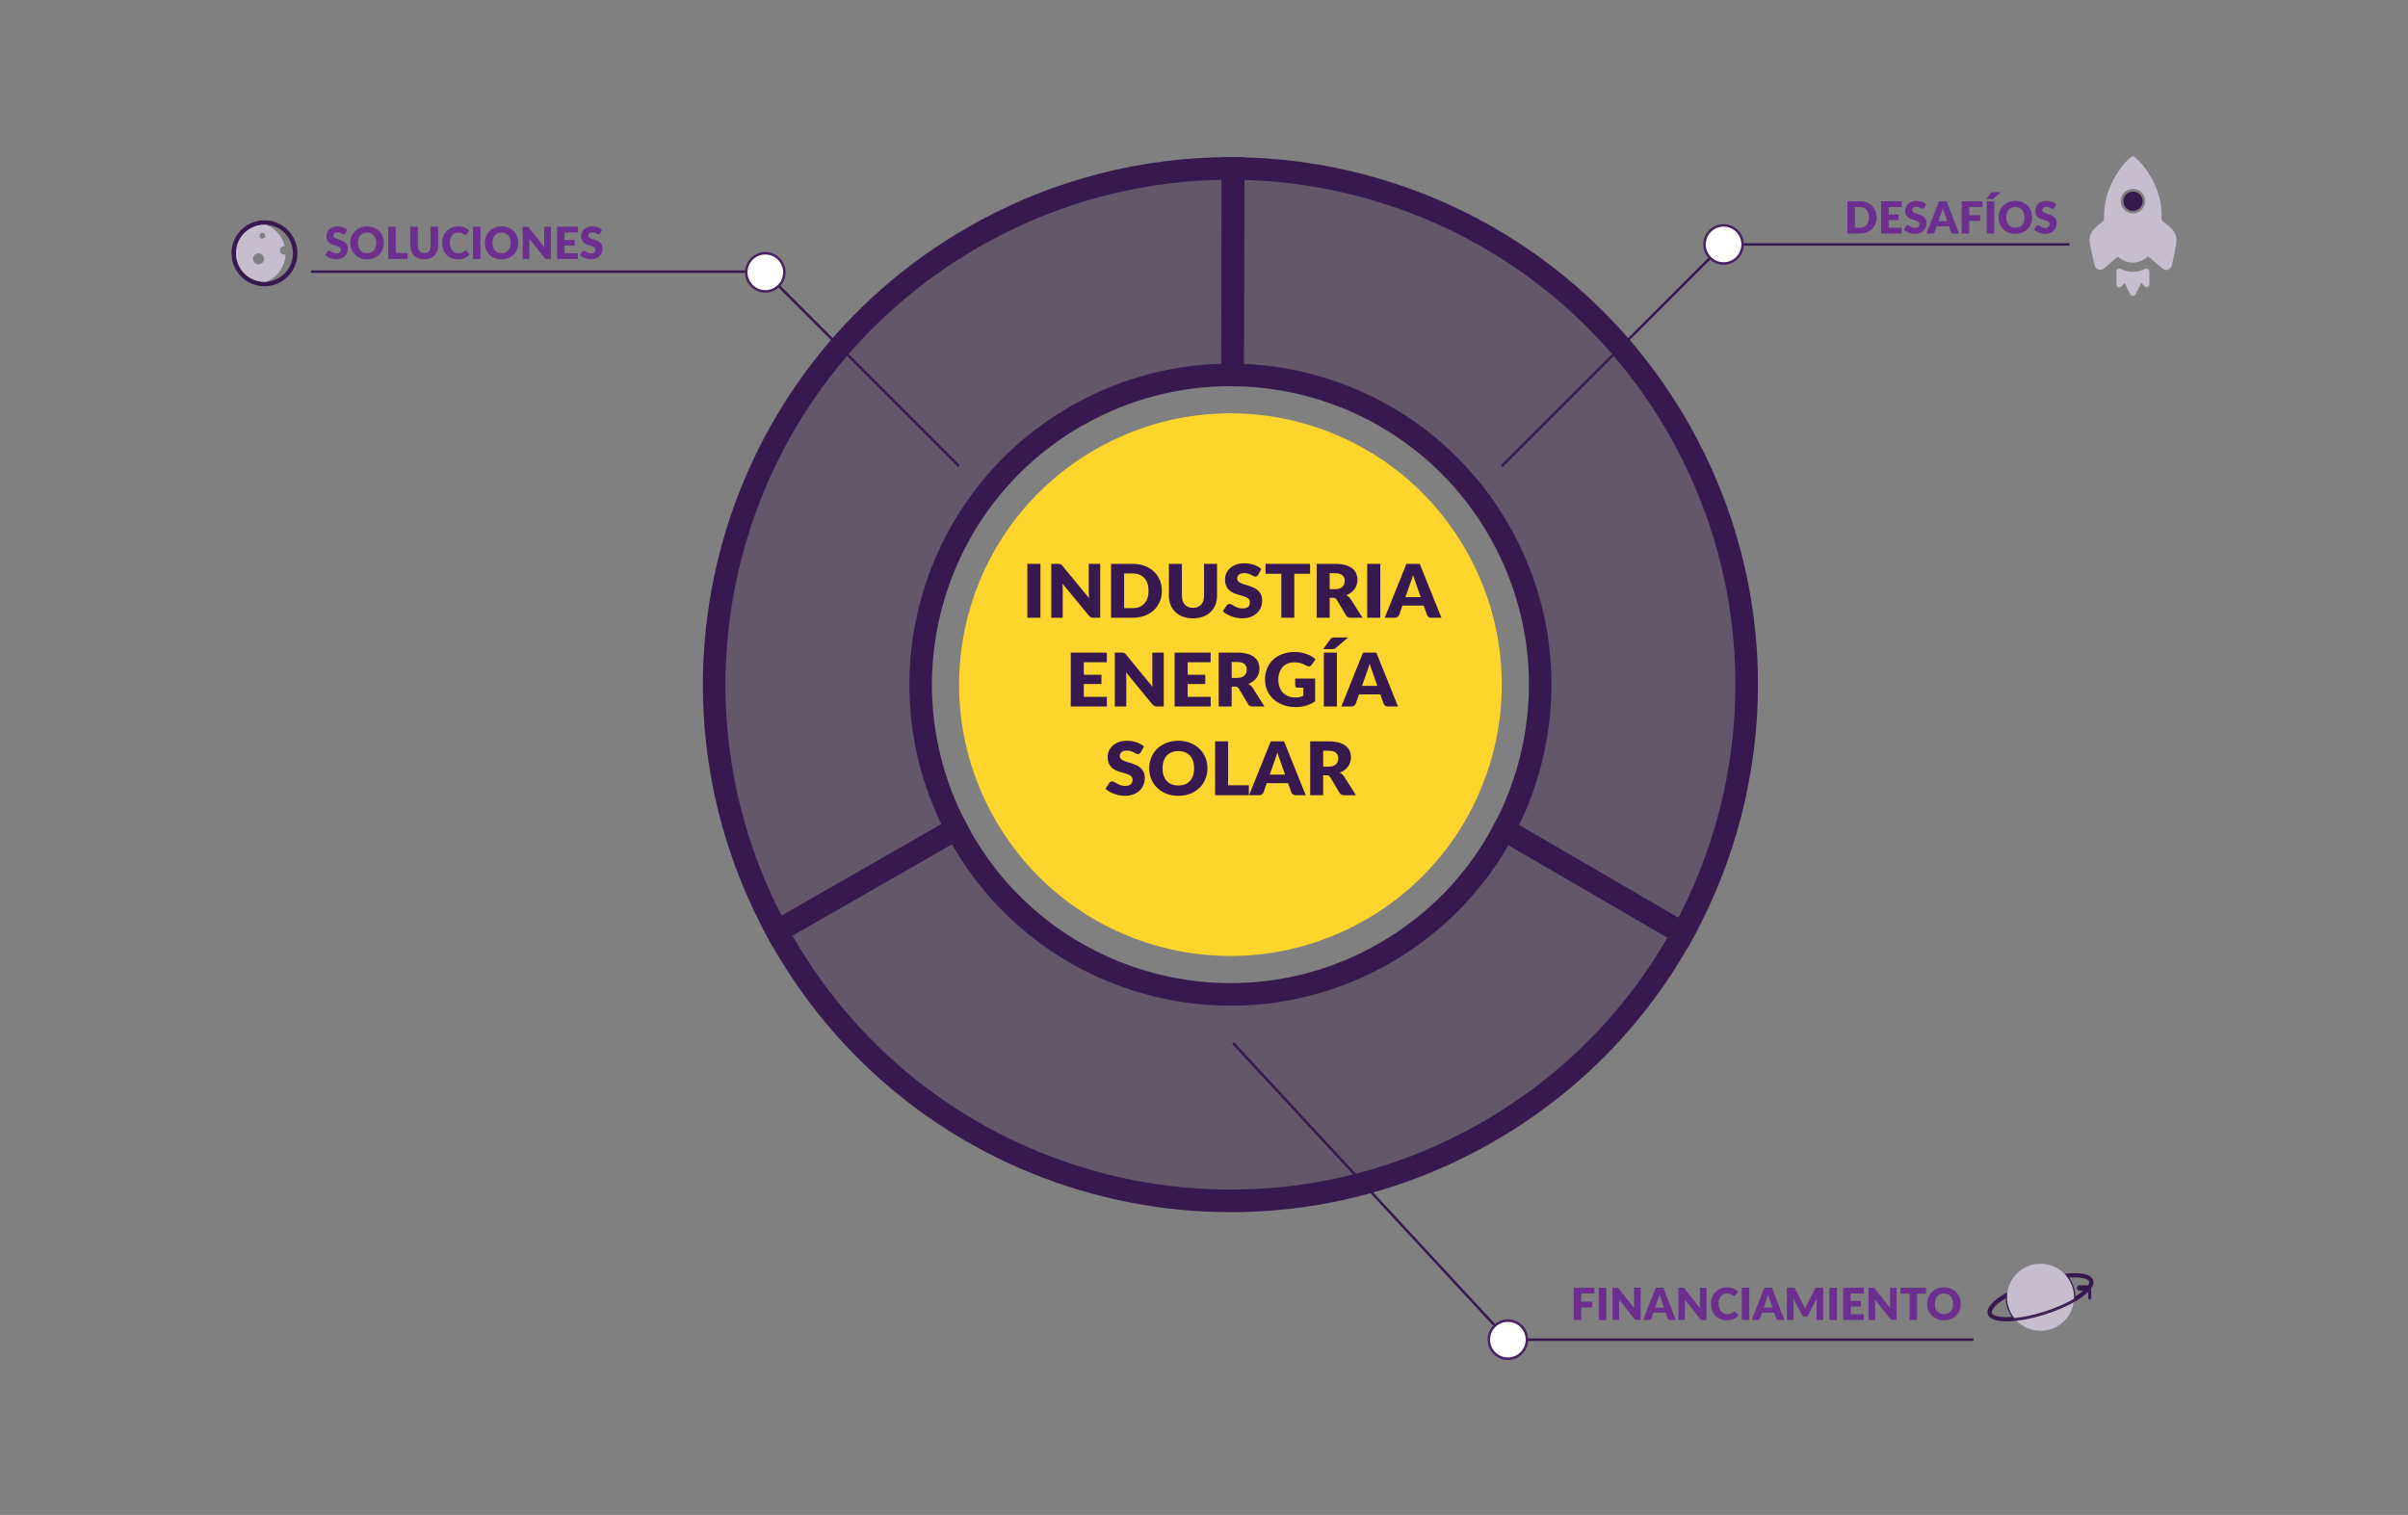 <?xml version="1.0" encoding="utf-8"?>
<!-- Generator: Adobe Illustrator 16.0.0, SVG Export Plug-In . SVG Version: 6.00 Build 0)  -->
<!DOCTYPE svg PUBLIC "-//W3C//DTD SVG 1.1//EN" "http://www.w3.org/Graphics/SVG/1.1/DTD/svg11.dtd">
<svg version="1.1" id="Layer_1" xmlns="http://www.w3.org/2000/svg" xmlns:xlink="http://www.w3.org/1999/xlink" x="0px" y="0px"
	 width="960px" height="604px" viewBox="0 0 960 604" enable-background="new 0 0 960 604" xml:space="preserve">
<rect x="0" y="0" width="960" height="604" fill="#808080" stroke="none"/>
<g>
	<polyline fill-rule="evenodd" clip-rule="evenodd" fill="none" stroke="#37194F" stroke-miterlimit="10" points="491.609,415.869 
		601.148,534.12 786.749,534.12 	"/>
	<g>
		<path fill="#C6BDCE" d="M803.456,526.031c2.451,2.79,6.035,4.56,10.041,4.56c6.955,0,12.667-5.31,13.31-12.097
			c-3.088,1.766-6.979,3.475-11.324,4.877C811.142,524.771,806.991,525.658,803.456,526.031z"/>
		<g>
			<path fill="none" stroke="#37194F" stroke-miterlimit="10" d="M800.152,516.653c-4.598,2.701-7.05,5.378-6.535,6.979
				c0.415,1.282,2.706,2.017,6.287,2.017c0.967,0,2.014-0.061,3.108-0.167c-1.797-2.276-2.888-5.137-2.888-8.264
				C800.125,517.027,800.144,516.843,800.152,516.653z"/>
			<path fill="none" stroke="#37194F" stroke-miterlimit="10" d="M828.503,513.53c0-0.325,0.262-0.588,0.588-0.588h3.691
				c0.556-0.819,0.782-1.554,0.592-2.138c-0.413-1.282-2.704-2.017-6.285-2.017c-0.964,0-2.011,0.061-3.108,0.167
				c1.798,2.275,2.891,5.136,2.891,8.263c0,0.193-0.021,0.383-0.03,0.573c0.771-0.45,1.509-0.907,2.177-1.368
				c1.146-0.791,2.079-1.569,2.798-2.305h-2.725C828.765,514.118,828.503,513.855,828.503,513.53z"/>
			<path fill="#37194F" d="M823.98,508.955c1.098-0.106,2.145-0.167,3.108-0.167c3.581,0,5.872,0.734,6.285,2.017
				c0.19,0.584-0.036,1.318-0.592,2.138h0.323c0.324,0,0.588,0.263,0.588,0.588v0.194c0.84-1.19,1.118-2.296,0.799-3.28
				c-0.597-1.853-3.156-2.832-7.403-2.832c-1.26,0-2.631,0.096-4.067,0.261c0.172,0.178,0.354,0.347,0.519,0.533
				C823.693,508.582,823.834,508.771,823.98,508.955z"/>
			<path fill="#37194F" d="M831.815,514.118c-0.719,0.735-1.652,1.514-2.798,2.305c-0.668,0.461-1.405,0.918-2.177,1.368
				c-0.011,0.235-0.014,0.472-0.034,0.703c-3.088,1.766-6.979,3.475-11.324,4.877c-4.341,1.4-8.491,2.287-12.026,2.66
				c-0.156-0.177-0.296-0.365-0.443-0.55c-1.095,0.106-2.142,0.167-3.108,0.167c-3.581,0-5.872-0.734-6.287-2.017
				c-0.515-1.601,1.938-4.277,6.535-6.979c0.012-0.237,0.014-0.478,0.037-0.712c0.022-0.251,0.068-0.497,0.105-0.743
				c-5.179,2.863-8.661,6.109-7.796,8.794c0.6,1.853,3.159,2.832,7.405,2.832c4.378,0,9.975-1.027,15.757-2.894
				c5.515-1.778,10.493-4.102,14.024-6.542c1.149-0.794,2.079-1.566,2.832-2.314v-0.956H831.815z"/>
			<path fill="#37194F" d="M803.013,525.481c0.147,0.185,0.287,0.373,0.443,0.55c3.535-0.373,7.686-1.26,12.026-2.66
				c4.346-1.402,8.236-3.111,11.324-4.877c0.021-0.231,0.023-0.468,0.034-0.703c-3.19,1.868-7.185,3.616-11.54,5.021
				C810.999,524.2,806.688,525.126,803.013,525.481z"/>
			<path fill="#C6BDCE" d="M823.98,508.955c-0.146-0.185-0.287-0.373-0.44-0.549c-0.165-0.187-0.347-0.355-0.519-0.533
				c-2.427-2.474-5.785-4.027-9.524-4.027c-6.696,0-12.227,4.927-13.202,11.353c-0.037,0.246-0.083,0.492-0.105,0.743
				c-0.023,0.234-0.025,0.475-0.037,0.712c-0.009,0.189-0.027,0.374-0.027,0.564c0,3.127,1.091,5.987,2.888,8.264
				c3.676-0.355,7.986-1.281,12.288-2.669c4.355-1.405,8.35-3.153,11.54-5.021c0.01-0.19,0.03-0.38,0.03-0.573
				C826.871,514.091,825.778,511.23,823.98,508.955z"/>
			<path fill="#37194F" d="M833.544,513.912c-0.012,0.013-0.021,0.028-0.032,0.039c-0.277,0.367-0.61,0.742-0.994,1.123v2.473
				c0,0.324,0.262,0.587,0.588,0.587c0.324,0,0.588-0.263,0.588-0.587v-3.822C833.649,513.786,833.59,513.851,833.544,513.912z"/>
			<path fill="#37194F" d="M833.105,514.118h-0.588v0.956c0.384-0.381,0.717-0.756,0.994-1.123
				C833.406,514.054,833.264,514.118,833.105,514.118z"/>
			<path fill="#37194F" d="M833.544,513.912c0.046-0.062,0.105-0.126,0.149-0.188v-0.194
				C833.693,513.679,833.634,513.81,833.544,513.912z"/>
			<path fill="#37194F" d="M832.782,512.942h-3.691c-0.326,0-0.588,0.263-0.588,0.588s0.262,0.588,0.588,0.588h2.725
				C832.213,513.709,832.527,513.319,832.782,512.942z"/>
			<path fill="#37194F" d="M833.105,512.942h-0.323c-0.255,0.377-0.569,0.767-0.967,1.176h0.702v-0.588
				C832.518,513.205,832.779,512.942,833.105,512.942z"/>
			<path fill="#37194F" d="M833.544,513.912c-0.012,0.013-0.022,0.026-0.032,0.039C833.523,513.94,833.532,513.925,833.544,513.912z
				"/>
			<path fill="#37194F" d="M833.105,512.942c-0.326,0-0.588,0.263-0.588,0.588v0.588h0.588c0.158,0,0.301-0.064,0.406-0.167
				c0.01-0.013,0.021-0.026,0.032-0.039c0.09-0.103,0.149-0.233,0.149-0.382C833.693,513.205,833.43,512.942,833.105,512.942z"/>
		</g>
	</g>
	<path fill="#FDD52C" d="M396.722,326.729c-29.733-51.89-11.835-117.837,40.055-147.571
		c51.889-29.735,117.835-11.836,147.573,40.054c29.731,51.889,11.834,117.837-40.056,147.571
		C492.406,396.516,426.457,378.617,396.722,326.729z"/>
	<path opacity="0.4" fill="#37194F" d="M599.68,330.738c-10.551,19.972-26.701,37.293-47.756,49.359
		c-59.185,33.916-134.601,13.446-168.517-45.739c-0.753-1.315-1.471-2.641-2.17-3.973l-71.419,40.926
		c0.718,1.322,1.447,2.643,2.199,3.955c56.544,98.675,182.144,132.766,280.815,76.221c34.073-19.526,60.44-47.287,78.039-79.328
		L599.68,330.738z"/>
	<g>
		<path opacity="0.4" fill="#37194F" d="M597.663,211.58c21.85,38.131,21.123,82.992,2.017,119.158l71.191,41.421
			c33.366-60.749,35.2-136.889-1.819-201.487C631.229,104.667,562.505,67.569,491.609,67.158l-0.258,82.32
			C533.836,149.792,575.008,172.045,597.663,211.58z"/>
		<path opacity="0.4" fill="#37194F" d="M429.146,165.842c19.65-11.262,41.089-16.52,62.205-16.363l0.258-82.32
			c-35.087-0.203-70.704,8.574-103.372,27.294c-97.36,55.791-131.837,178.811-78.419,276.859l71.419-40.926
			C350.429,271.84,371.275,199.003,429.146,165.842z"/>
	</g>
	<path fill="none" stroke="#37194F" stroke-width="9" stroke-miterlimit="10" d="M599.68,330.738
		c-10.551,19.972-26.701,37.293-47.756,49.359c-59.185,33.916-134.601,13.446-168.517-45.739c-0.753-1.315-1.471-2.641-2.17-3.973
		l-71.419,40.926c0.718,1.322,1.447,2.643,2.199,3.955c56.544,98.675,182.144,132.766,280.815,76.221
		c34.073-19.526,60.44-47.287,78.039-79.328L599.68,330.738z"/>
	<path fill="none" stroke="#37194F" stroke-width="9" stroke-miterlimit="10" d="M597.663,211.58
		c21.85,38.131,21.123,82.992,2.017,119.158l71.191,41.421c33.366-60.749,35.2-136.889-1.819-201.487
		C631.229,104.667,562.505,67.569,491.609,67.158l-0.258,82.32C533.836,149.792,575.008,172.045,597.663,211.58z"/>
	<path fill="none" stroke="#37194F" stroke-width="9" stroke-miterlimit="10" d="M429.146,165.842
		c19.65-11.262,41.089-16.52,62.205-16.363l0.258-82.32c-35.087-0.203-70.704,8.574-103.372,27.294
		c-97.36,55.791-131.837,178.811-78.419,276.859l71.419-40.926C350.429,271.84,371.275,199.003,429.146,165.842z"/>
	<g>
		<path fill="#37194F" d="M414.788,246.293h-5.214v-21.481h5.214V246.293z"/>
		<path fill="#37194F" d="M422.407,224.842c0.153,0.02,0.291,0.057,0.415,0.11c0.122,0.054,0.239,0.13,0.352,0.229
			c0.112,0.098,0.241,0.23,0.383,0.397l10.613,12.9c-0.042-0.412-0.074-0.812-0.095-1.201c-0.021-0.388-0.029-0.754-0.029-1.098
			v-11.368h4.57v21.481h-2.7c-0.399,0-0.734-0.062-1.005-0.185c-0.271-0.122-0.537-0.337-0.804-0.642l-10.534-12.797
			c0.029,0.374,0.055,0.739,0.075,1.099c0.021,0.359,0.032,0.695,0.032,1.01v11.515h-4.57v-21.481h2.729
			C422.064,224.812,422.253,224.822,422.407,224.842z"/>
		<path fill="#37194F" d="M463.211,235.545c0,1.553-0.28,2.985-0.836,4.298c-0.558,1.312-1.343,2.447-2.355,3.405
			c-1.012,0.959-2.23,1.706-3.656,2.241c-1.426,0.536-3.008,0.804-4.745,0.804h-8.68v-21.481h8.68c1.737,0,3.319,0.271,4.745,0.811
			c1.426,0.542,2.645,1.288,3.656,2.241c1.013,0.954,1.798,2.086,2.355,3.398C462.931,232.574,463.211,234.002,463.211,235.545z
			 M457.903,235.545c0-1.062-0.143-2.02-0.429-2.875c-0.285-0.855-0.698-1.58-1.233-2.175c-0.537-0.595-1.193-1.051-1.972-1.371
			c-0.775-0.319-1.66-0.479-2.651-0.479h-3.467v13.814h3.467c0.991,0,1.876-0.16,2.651-0.479c0.778-0.319,1.435-0.776,1.972-1.371
			c0.535-0.595,0.948-1.319,1.233-2.175C457.761,237.579,457.903,236.616,457.903,235.545z"/>
		<path fill="#37194F" d="M475.6,242.356c0.696,0,1.315-0.11,1.862-0.331c0.549-0.222,1.01-0.539,1.389-0.951
			c0.379-0.413,0.666-0.917,0.865-1.512c0.2-0.595,0.301-1.271,0.301-2.027v-12.724h5.182v12.724c0,1.317-0.223,2.526-0.666,3.627
			c-0.445,1.101-1.081,2.05-1.91,2.846c-0.828,0.796-1.834,1.415-3.021,1.857c-1.185,0.442-2.521,0.664-4.002,0.664
			c-1.492,0-2.832-0.222-4.017-0.664c-1.187-0.442-2.192-1.062-3.021-1.857c-0.828-0.796-1.462-1.745-1.9-2.846
			c-0.44-1.101-0.661-2.31-0.661-3.627v-12.724h5.184v12.709c0,0.757,0.099,1.433,0.298,2.027c0.2,0.595,0.489,1.101,0.868,1.519
			c0.376,0.418,0.84,0.737,1.387,0.959C474.282,242.246,474.904,242.356,475.6,242.356z"/>
		<path fill="#37194F" d="M501.591,229.176c-0.154,0.236-0.314,0.413-0.484,0.531c-0.168,0.117-0.386,0.177-0.652,0.177
			c-0.234,0-0.486-0.071-0.757-0.214c-0.271-0.143-0.579-0.302-0.921-0.479c-0.342-0.177-0.734-0.336-1.173-0.479
			c-0.441-0.142-0.941-0.213-1.504-0.213c-0.971,0-1.694,0.199-2.169,0.597c-0.476,0.398-0.712,0.937-0.712,1.615
			c0,0.432,0.143,0.79,0.429,1.075c0.285,0.285,0.661,0.531,1.128,0.737c0.463,0.207,0.996,0.396,1.593,0.567
			c0.6,0.172,1.21,0.364,1.834,0.575c0.622,0.212,1.233,0.46,1.832,0.745c0.597,0.285,1.13,0.648,1.593,1.091
			c0.467,0.442,0.843,0.98,1.128,1.614c0.286,0.634,0.429,1.398,0.429,2.293c0,0.992-0.179,1.921-0.535,2.786
			c-0.357,0.865-0.877,1.619-1.556,2.264c-0.682,0.644-1.52,1.149-2.517,1.519c-0.996,0.368-2.128,0.553-3.395,0.553
			c-0.696,0-1.405-0.069-2.126-0.207c-0.719-0.137-1.416-0.332-2.091-0.582c-0.676-0.251-1.309-0.548-1.903-0.893
			c-0.593-0.344-1.109-0.727-1.548-1.149l1.534-2.33c0.121-0.167,0.282-0.307,0.481-0.42c0.2-0.112,0.418-0.169,0.652-0.169
			c0.308,0,0.615,0.094,0.928,0.28c0.312,0.187,0.665,0.393,1.058,0.619c0.393,0.226,0.845,0.433,1.356,0.619
			c0.513,0.187,1.116,0.279,1.81,0.279c0.941,0,1.671-0.198,2.194-0.597c0.521-0.398,0.78-1.029,0.78-1.895
			c0-0.501-0.142-0.909-0.429-1.224c-0.285-0.314-0.661-0.575-1.127-0.781c-0.464-0.206-0.994-0.389-1.587-0.546
			c-0.592-0.157-1.2-0.331-1.825-0.523c-0.624-0.191-1.232-0.428-1.824-0.707c-0.593-0.28-1.123-0.648-1.587-1.106
			c-0.466-0.457-0.842-1.026-1.127-1.71c-0.287-0.683-0.429-1.526-0.429-2.528c0-0.806,0.167-1.592,0.505-2.359
			c0.337-0.767,0.833-1.449,1.487-2.049s1.458-1.079,2.408-1.438c0.95-0.359,2.038-0.538,3.267-0.538
			c0.684,0,1.352,0.051,1.999,0.154c0.65,0.104,1.266,0.256,1.849,0.458c0.583,0.201,1.127,0.441,1.634,0.722
			c0.505,0.28,0.957,0.598,1.357,0.951L501.591,229.176z"/>
		<path fill="#37194F" d="M522.29,224.812v3.951h-6.285v17.53h-5.184v-17.53h-6.288v-3.951H522.29z"/>
		<path fill="#37194F" d="M530.095,238.347v7.946h-5.184v-21.481h7.269c1.615,0,2.993,0.16,4.132,0.479
			c1.141,0.319,2.07,0.765,2.791,1.334c0.721,0.57,1.244,1.244,1.572,2.021c0.326,0.776,0.491,1.621,0.491,2.536
			c0,0.697-0.099,1.355-0.291,1.975c-0.195,0.619-0.484,1.192-0.868,1.718c-0.383,0.526-0.854,0.995-1.409,1.408
			c-0.558,0.413-1.198,0.752-1.926,1.018c0.349,0.167,0.67,0.376,0.966,0.626c0.297,0.251,0.562,0.549,0.799,0.893l4.752,7.475
			h-4.691c-0.868,0-1.492-0.314-1.871-0.943l-3.71-6.236c-0.175-0.266-0.367-0.46-0.583-0.583c-0.214-0.123-0.521-0.184-0.921-0.184
			H530.095z M530.095,234.911h2.085c0.707,0,1.306-0.086,1.802-0.258s0.902-0.41,1.219-0.715s0.546-0.661,0.691-1.069
			c0.142-0.407,0.213-0.848,0.213-1.319c0-0.943-0.319-1.681-0.957-2.212c-0.641-0.531-1.628-0.796-2.968-0.796h-2.085V234.911z"/>
		<path fill="#37194F" d="M550.289,246.293h-5.213v-21.481h5.213V246.293z"/>
		<path fill="#37194F" d="M574.654,246.293h-4.018c-0.449,0-0.812-0.101-1.088-0.303c-0.277-0.2-0.486-0.459-0.629-0.773
			l-1.32-3.745h-8.493l-1.32,3.745c-0.112,0.275-0.314,0.523-0.605,0.744c-0.289,0.222-0.649,0.332-1.079,0.332h-4.05l8.647-21.481
			h5.308L574.654,246.293z M560.303,238.081h6.102l-2.055-5.883c-0.154-0.373-0.316-0.813-0.491-1.319
			c-0.173-0.506-0.347-1.055-0.521-1.645c-0.163,0.6-0.328,1.155-0.498,1.666c-0.167,0.512-0.328,0.954-0.481,1.327L560.303,238.081
			z"/>
		<path fill="#37194F" d="M441.261,260.195v3.834h-9.171v5.013h7.021v3.686h-7.021v5.116h9.171v3.833h-14.385v-21.481H441.261z"/>
		<path fill="#37194F" d="M447.745,260.226c0.154,0.02,0.292,0.057,0.416,0.11c0.121,0.055,0.238,0.131,0.351,0.229
			c0.113,0.099,0.241,0.23,0.384,0.397l10.612,12.901c-0.041-0.413-0.073-0.813-0.094-1.202c-0.021-0.388-0.03-0.754-0.03-1.098
			v-11.368h4.571v21.481h-2.7c-0.399,0-0.734-0.061-1.005-0.185c-0.271-0.123-0.538-0.336-0.804-0.641l-10.534-12.798
			c0.029,0.374,0.055,0.74,0.075,1.099c0.021,0.359,0.032,0.695,0.032,1.01v11.515h-4.57v-21.481h2.729
			C447.403,260.195,447.592,260.206,447.745,260.226z"/>
		<path fill="#37194F" d="M482.661,260.195v3.834h-9.171v5.013h7.022v3.686h-7.022v5.116h9.171v3.833h-14.384v-21.481H482.661z"/>
		<path fill="#37194F" d="M491.033,273.73v7.946h-5.184v-21.481h7.268c1.616,0,2.994,0.16,4.133,0.479
			c1.141,0.319,2.07,0.765,2.791,1.334c0.721,0.571,1.244,1.244,1.572,2.021c0.326,0.776,0.491,1.622,0.491,2.536
			c0,0.697-0.099,1.356-0.291,1.976c-0.195,0.619-0.484,1.191-0.868,1.718c-0.383,0.525-0.854,0.995-1.409,1.407
			c-0.558,0.413-1.198,0.752-1.926,1.018c0.349,0.167,0.67,0.376,0.966,0.627c0.297,0.251,0.562,0.548,0.799,0.893l4.752,7.474
			h-4.691c-0.868,0-1.492-0.314-1.871-0.943l-3.71-6.237c-0.175-0.265-0.367-0.459-0.583-0.581
			c-0.214-0.123-0.521-0.185-0.921-0.185H491.033z M491.033,270.295h2.084c0.707,0,1.307-0.086,1.803-0.258s0.902-0.41,1.219-0.715
			s0.546-0.661,0.691-1.069c0.142-0.407,0.213-0.848,0.213-1.319c0-0.943-0.319-1.681-0.957-2.212
			c-0.641-0.53-1.628-0.796-2.969-0.796h-2.084V270.295z"/>
		<path fill="#37194F" d="M520.635,281.367c-1.295,0.364-2.645,0.546-4.057,0.546c-1.841,0-3.515-0.277-5.022-0.833
			c-1.506-0.556-2.798-1.322-3.87-2.3c-1.074-0.979-1.9-2.139-2.484-3.479c-0.583-1.342-0.874-2.799-0.874-4.372
			c0-1.602,0.275-3.074,0.828-4.415c0.552-1.342,1.341-2.499,2.369-3.472c1.026-0.974,2.269-1.73,3.726-2.271
			c1.456-0.54,3.086-0.811,4.883-0.811c0.93,0,1.805,0.074,2.624,0.222c0.817,0.147,1.57,0.349,2.262,0.604
			c0.688,0.257,1.319,0.561,1.894,0.915c0.571,0.354,1.083,0.736,1.533,1.149l-1.504,2.197c-0.233,0.344-0.539,0.555-0.911,0.634
			c-0.374,0.078-0.775-0.01-1.205-0.266c-0.408-0.235-0.794-0.44-1.157-0.611c-0.362-0.173-0.734-0.312-1.11-0.421
			c-0.379-0.108-0.778-0.187-1.196-0.236c-0.42-0.049-0.891-0.073-1.412-0.073c-0.971,0-1.846,0.165-2.621,0.494
			c-0.778,0.33-1.439,0.794-1.986,1.393c-0.546,0.601-0.969,1.32-1.265,2.16c-0.296,0.841-0.445,1.777-0.445,2.809
			c0,1.141,0.163,2.153,0.491,3.037c0.326,0.886,0.79,1.633,1.387,2.241c0.6,0.61,1.315,1.074,2.148,1.394
			c0.831,0.319,1.754,0.479,2.767,0.479c0.624,0,1.188-0.06,1.694-0.177c0.507-0.118,1.001-0.275,1.48-0.472v-3.259h-2.209
			c-0.328,0-0.583-0.084-0.767-0.251s-0.275-0.378-0.275-0.634v-2.742h7.943v9.067C523.146,280.419,521.927,281.005,520.635,281.367
			z"/>
		<path fill="#37194F" d="M537.478,254.15l-4.952,4.202c-0.123,0.108-0.24,0.192-0.354,0.251c-0.112,0.06-0.229,0.104-0.351,0.133
			c-0.124,0.029-0.255,0.049-0.393,0.059s-0.294,0.016-0.469,0.016h-3.464l2.897-3.981c0.124-0.157,0.243-0.282,0.36-0.376
			c0.117-0.093,0.245-0.162,0.383-0.206c0.138-0.045,0.297-0.071,0.476-0.081s0.386-0.016,0.622-0.016H537.478z M532.985,281.677
			h-5.214v-21.481h5.214V281.677z"/>
		<path fill="#37194F" d="M557.351,281.677h-4.018c-0.45,0-0.812-0.101-1.088-0.302c-0.278-0.202-0.487-0.46-0.629-0.774
			l-1.32-3.744h-8.493l-1.32,3.744c-0.112,0.275-0.314,0.523-0.606,0.745c-0.289,0.222-0.649,0.331-1.079,0.331h-4.049l8.647-21.481
			h5.308L557.351,281.677z M542.998,273.465h6.102l-2.055-5.883c-0.153-0.373-0.316-0.813-0.491-1.319
			c-0.172-0.506-0.347-1.054-0.521-1.645c-0.163,0.601-0.328,1.155-0.498,1.666c-0.168,0.512-0.328,0.954-0.482,1.328
			L542.998,273.465z"/>
		<path fill="#37194F" d="M454.8,299.944c-0.153,0.235-0.314,0.413-0.484,0.53c-0.168,0.118-0.386,0.177-0.652,0.177
			c-0.233,0-0.486-0.071-0.757-0.214c-0.271-0.143-0.579-0.302-0.921-0.479s-0.734-0.337-1.173-0.479
			c-0.44-0.143-0.941-0.214-1.504-0.214c-0.971,0-1.694,0.199-2.169,0.597c-0.476,0.398-0.712,0.937-0.712,1.615
			c0,0.433,0.143,0.791,0.43,1.075c0.284,0.286,0.661,0.532,1.127,0.738c0.464,0.207,0.996,0.396,1.593,0.567
			c0.6,0.172,1.21,0.363,1.834,0.575c0.622,0.211,1.233,0.46,1.832,0.744c0.597,0.285,1.13,0.648,1.594,1.091
			c0.466,0.443,0.842,0.981,1.127,1.615c0.287,0.633,0.429,1.397,0.429,2.292c0,0.992-0.179,1.922-0.534,2.787
			c-0.358,0.865-0.877,1.619-1.557,2.264c-0.682,0.644-1.52,1.149-2.516,1.518c-0.997,0.369-2.128,0.554-3.396,0.554
			c-0.695,0-1.405-0.069-2.126-0.206c-0.719-0.139-1.416-0.332-2.091-0.584c-0.675-0.25-1.309-0.547-1.903-0.892
			c-0.592-0.343-1.108-0.727-1.547-1.149l1.533-2.33c0.122-0.167,0.282-0.307,0.482-0.42c0.199-0.113,0.417-0.17,0.651-0.17
			c0.308,0,0.615,0.094,0.928,0.281c0.312,0.187,0.666,0.393,1.059,0.618c0.392,0.228,0.845,0.433,1.356,0.62
			c0.512,0.187,1.115,0.279,1.809,0.279c0.941,0,1.671-0.198,2.194-0.597c0.521-0.397,0.781-1.029,0.781-1.896
			c0-0.501-0.143-0.908-0.43-1.223c-0.285-0.315-0.661-0.575-1.127-0.782c-0.464-0.206-0.994-0.388-1.587-0.545
			c-0.592-0.157-1.2-0.332-1.824-0.523c-0.625-0.191-1.233-0.427-1.825-0.708c-0.593-0.28-1.123-0.648-1.586-1.105
			c-0.467-0.457-0.843-1.027-1.128-1.71c-0.286-0.684-0.429-1.525-0.429-2.529c0-0.806,0.167-1.592,0.505-2.358
			c0.337-0.767,0.833-1.449,1.487-2.05c0.654-0.6,1.458-1.078,2.408-1.438c0.95-0.357,2.038-0.538,3.267-0.538
			c0.685,0,1.353,0.052,1.999,0.155c0.65,0.104,1.266,0.256,1.849,0.457s1.127,0.442,1.634,0.723c0.506,0.28,0.958,0.597,1.357,0.95
			L454.8,299.944z"/>
		<path fill="#37194F" d="M481.373,306.313c0,1.553-0.279,2.998-0.838,4.334c-0.555,1.337-1.34,2.5-2.353,3.487
			c-1.013,0.988-2.231,1.762-3.657,2.322c-1.425,0.56-3.007,0.841-4.744,0.841c-1.738,0-3.324-0.281-4.755-0.841
			c-1.433-0.561-2.655-1.334-3.673-2.322c-1.017-0.987-1.804-2.15-2.359-3.487c-0.559-1.336-0.838-2.781-0.838-4.334
			s0.279-2.998,0.838-4.335c0.556-1.337,1.343-2.497,2.359-3.479c1.018-0.982,2.24-1.755,3.673-2.315
			c1.431-0.56,3.017-0.84,4.755-0.84c1.737,0,3.319,0.282,4.744,0.849c1.426,0.564,2.645,1.339,3.657,2.321s1.798,2.144,2.353,3.479
			C481.094,303.33,481.373,304.771,481.373,306.313z M476.066,306.313c0-1.062-0.143-2.018-0.43-2.867
			c-0.284-0.851-0.698-1.57-1.232-2.16c-0.537-0.59-1.194-1.042-1.972-1.356c-0.776-0.314-1.66-0.473-2.651-0.473
			c-1.004,0-1.895,0.158-2.677,0.473c-0.783,0.314-1.442,0.767-1.979,1.356c-0.534,0.59-0.947,1.31-1.232,2.16
			c-0.287,0.85-0.43,1.806-0.43,2.867c0,1.07,0.143,2.032,0.43,2.882c0.285,0.851,0.698,1.57,1.232,2.16
			c0.537,0.59,1.196,1.04,1.979,1.35c0.782,0.309,1.673,0.465,2.677,0.465c0.991,0,1.875-0.156,2.651-0.465
			c0.777-0.31,1.435-0.76,1.972-1.35c0.534-0.59,0.948-1.31,1.232-2.16C475.924,308.346,476.066,307.384,476.066,306.313z"/>
		<path fill="#37194F" d="M489.605,313.081h8.28v3.98h-13.462V295.58h5.182V313.081z"/>
		<path fill="#37194F" d="M520.563,317.062h-4.018c-0.449,0-0.812-0.101-1.088-0.302c-0.275-0.202-0.484-0.461-0.629-0.775
			l-1.317-3.744h-8.496l-1.317,3.744c-0.112,0.275-0.314,0.523-0.606,0.745c-0.291,0.222-0.651,0.332-1.081,0.332h-4.047
			l8.647-21.481h5.305L520.563,317.062z M506.212,308.849h6.104l-2.055-5.882c-0.153-0.373-0.316-0.813-0.491-1.32
			c-0.174-0.505-0.349-1.054-0.521-1.644c-0.163,0.6-0.331,1.155-0.498,1.666c-0.17,0.511-0.331,0.953-0.484,1.327L506.212,308.849z
			"/>
		<path fill="#37194F" d="M527.51,309.115v7.946h-5.181V295.58h7.268c1.614,0,2.991,0.16,4.132,0.479
			c1.139,0.32,2.071,0.765,2.792,1.335c0.721,0.569,1.244,1.243,1.569,2.02c0.329,0.776,0.492,1.621,0.492,2.536
			c0,0.698-0.097,1.356-0.292,1.976c-0.195,0.62-0.482,1.191-0.865,1.717c-0.384,0.527-0.854,0.996-1.412,1.408
			c-0.558,0.413-1.198,0.752-1.924,1.019c0.347,0.166,0.668,0.375,0.967,0.625c0.296,0.252,0.562,0.549,0.797,0.894l4.754,7.475
			h-4.692c-0.87,0-1.492-0.314-1.871-0.943l-3.712-6.237c-0.172-0.266-0.367-0.459-0.581-0.582c-0.215-0.123-0.522-0.184-0.92-0.184
			H527.51z M527.51,305.68h2.087c0.705,0,1.307-0.086,1.802-0.258c0.496-0.173,0.902-0.411,1.219-0.716
			c0.317-0.305,0.547-0.661,0.689-1.068c0.145-0.408,0.216-0.849,0.216-1.32c0-0.943-0.319-1.68-0.96-2.211
			c-0.638-0.53-1.628-0.796-2.966-0.796h-2.087V305.68z"/>
	</g>
	<circle fill="#FFFFFF" stroke="#472363" stroke-miterlimit="10" cx="601.149" cy="534.12" r="7.598"/>
	<g>
		<g>
			<path fill="#6C2E8F" d="M748.173,86.668c0,0.929-0.16,1.785-0.48,2.57s-0.771,1.464-1.354,2.037s-1.283,1.021-2.104,1.341
				s-1.73,0.48-2.73,0.48h-4.99v-12.85h4.99c1,0,1.91,0.162,2.73,0.485s1.521,0.771,2.104,1.341s1.033,1.248,1.354,2.032
				C748.013,84.891,748.173,85.745,748.173,86.668z M745.122,86.668c0-0.636-0.082-1.209-0.248-1.72
				c-0.164-0.512-0.4-0.945-0.709-1.301c-0.309-0.356-0.688-0.629-1.133-0.82c-0.447-0.191-0.957-0.287-1.527-0.287h-1.992v8.264
				h1.992c0.57,0,1.08-0.096,1.527-0.287c0.445-0.19,0.824-0.464,1.133-0.819c0.309-0.356,0.545-0.79,0.709-1.301
				C745.04,87.885,745.122,87.309,745.122,86.668z"/>
			<path fill="#6C2E8F" d="M758.208,80.247v2.293h-5.273v2.999h4.039v2.204h-4.039v3.061h5.273v2.293h-8.271v-12.85H758.208z"/>
			<path fill="#6C2E8F" d="M767.142,82.857c-0.088,0.142-0.18,0.247-0.277,0.318c-0.098,0.07-0.223,0.105-0.375,0.105
				c-0.135,0-0.281-0.043-0.436-0.128c-0.156-0.085-0.334-0.181-0.529-0.287c-0.197-0.105-0.422-0.201-0.676-0.286
				c-0.252-0.085-0.541-0.128-0.863-0.128c-0.559,0-0.975,0.119-1.248,0.357s-0.41,0.56-0.41,0.966c0,0.259,0.082,0.473,0.246,0.644
				s0.381,0.317,0.648,0.44c0.268,0.124,0.574,0.237,0.918,0.34s0.695,0.218,1.053,0.344c0.359,0.127,0.711,0.275,1.055,0.445
				c0.344,0.171,0.648,0.389,0.916,0.652c0.268,0.265,0.484,0.587,0.648,0.966c0.166,0.38,0.248,0.837,0.248,1.372
				c0,0.594-0.104,1.149-0.309,1.666c-0.207,0.518-0.504,0.969-0.896,1.354c-0.391,0.386-0.873,0.688-1.445,0.909
				c-0.574,0.22-1.225,0.33-1.953,0.33c-0.4,0-0.807-0.041-1.223-0.123c-0.414-0.082-0.814-0.198-1.203-0.349
				c-0.389-0.149-0.752-0.327-1.094-0.533c-0.34-0.206-0.637-0.436-0.891-0.688l0.883-1.393c0.07-0.101,0.162-0.184,0.277-0.252
				c0.115-0.067,0.24-0.102,0.375-0.102c0.176,0,0.354,0.057,0.533,0.168s0.383,0.235,0.609,0.37
				c0.225,0.136,0.486,0.259,0.779,0.371c0.295,0.111,0.641,0.167,1.041,0.167c0.541,0,0.961-0.119,1.262-0.357
				c0.299-0.237,0.449-0.615,0.449-1.133c0-0.3-0.082-0.544-0.248-0.732c-0.164-0.188-0.379-0.344-0.646-0.467
				c-0.268-0.124-0.572-0.232-0.914-0.326c-0.34-0.095-0.689-0.198-1.049-0.313c-0.359-0.114-0.709-0.256-1.049-0.423
				c-0.342-0.168-0.646-0.389-0.914-0.662s-0.482-0.614-0.648-1.022c-0.164-0.409-0.246-0.913-0.246-1.513
				c0-0.481,0.098-0.952,0.291-1.411c0.193-0.458,0.479-0.867,0.855-1.226s0.838-0.646,1.385-0.859
				c0.547-0.215,1.172-0.322,1.879-0.322c0.393,0,0.777,0.031,1.15,0.093s0.727,0.152,1.062,0.273
				c0.336,0.12,0.648,0.265,0.939,0.432c0.291,0.168,0.551,0.357,0.779,0.569L767.142,82.857z"/>
			<path fill="#6C2E8F" d="M781.048,93.097h-2.311c-0.258,0-0.467-0.061-0.625-0.181c-0.16-0.121-0.279-0.275-0.361-0.463
				l-0.76-2.24h-4.885l-0.758,2.24c-0.066,0.164-0.182,0.312-0.35,0.445c-0.168,0.132-0.375,0.198-0.621,0.198h-2.328l4.973-12.85
				h3.053L781.048,93.097z M772.794,88.185h3.51l-1.182-3.519c-0.088-0.224-0.182-0.486-0.281-0.79
				c-0.102-0.303-0.201-0.63-0.301-0.982c-0.094,0.358-0.189,0.69-0.287,0.996c-0.096,0.306-0.189,0.57-0.277,0.794L772.794,88.185z
				"/>
			<path fill="#6C2E8F" d="M790.335,80.247v2.293h-5.273v3.255h4.393v2.302h-4.393v5h-2.998v-12.85H790.335z"/>
			<path fill="#6C2E8F" d="M797.638,76.632l-2.85,2.514c-0.07,0.064-0.139,0.114-0.203,0.149s-0.131,0.062-0.203,0.079
				c-0.07,0.019-0.145,0.03-0.225,0.036c-0.078,0.006-0.168,0.009-0.268,0.009h-1.994l1.666-2.382
				c0.072-0.094,0.141-0.169,0.209-0.225c0.066-0.056,0.141-0.097,0.219-0.123c0.08-0.026,0.172-0.043,0.273-0.049
				c0.104-0.006,0.223-0.009,0.357-0.009H797.638z M795.054,93.097h-3v-12.85h3V93.097z"/>
			<path fill="#6C2E8F" d="M810.151,86.668c0,0.929-0.16,1.793-0.48,2.593c-0.322,0.799-0.773,1.494-1.355,2.085
				s-1.281,1.054-2.102,1.39c-0.82,0.335-1.73,0.502-2.73,0.502s-1.91-0.167-2.734-0.502c-0.822-0.336-1.525-0.799-2.111-1.39
				s-1.037-1.286-1.357-2.085c-0.32-0.8-0.48-1.664-0.48-2.593c0-0.93,0.16-1.794,0.48-2.593c0.32-0.8,0.771-1.493,1.357-2.082
				c0.586-0.587,1.289-1.049,2.111-1.384c0.824-0.335,1.734-0.503,2.734-0.503s1.91,0.169,2.73,0.507s1.52,0.802,2.102,1.39
				s1.033,1.281,1.355,2.081C809.991,84.883,810.151,85.745,810.151,86.668z M807.099,86.668c0-0.636-0.082-1.207-0.246-1.716
				c-0.164-0.508-0.4-0.939-0.711-1.292c-0.309-0.353-0.686-0.623-1.133-0.812c-0.447-0.188-0.955-0.282-1.525-0.282
				c-0.576,0-1.088,0.095-1.539,0.282c-0.449,0.188-0.828,0.459-1.137,0.812s-0.545,0.784-0.711,1.292
				c-0.164,0.509-0.246,1.08-0.246,1.716c0,0.641,0.082,1.215,0.246,1.724c0.166,0.509,0.402,0.939,0.711,1.292
				s0.688,0.622,1.137,0.807c0.451,0.186,0.963,0.278,1.539,0.278c0.57,0,1.078-0.093,1.525-0.278
				c0.447-0.185,0.824-0.454,1.133-0.807c0.311-0.353,0.547-0.783,0.711-1.292S807.099,87.309,807.099,86.668z"/>
			<path fill="#6C2E8F" d="M819.005,82.857c-0.09,0.142-0.182,0.247-0.279,0.318c-0.096,0.07-0.221,0.105-0.373,0.105
				c-0.137,0-0.281-0.043-0.438-0.128s-0.332-0.181-0.529-0.287c-0.197-0.105-0.422-0.201-0.674-0.286
				c-0.254-0.085-0.541-0.128-0.865-0.128c-0.559,0-0.975,0.119-1.248,0.357s-0.41,0.56-0.41,0.966c0,0.259,0.082,0.473,0.248,0.644
				c0.164,0.171,0.381,0.317,0.648,0.44c0.268,0.124,0.572,0.237,0.916,0.34s0.695,0.218,1.055,0.344
				c0.357,0.127,0.709,0.275,1.053,0.445c0.344,0.171,0.65,0.389,0.918,0.652c0.268,0.265,0.482,0.587,0.648,0.966
				c0.164,0.38,0.246,0.837,0.246,1.372c0,0.594-0.102,1.149-0.309,1.666c-0.205,0.518-0.504,0.969-0.895,1.354
				c-0.391,0.386-0.873,0.688-1.447,0.909c-0.572,0.22-1.225,0.33-1.953,0.33c-0.398,0-0.807-0.041-1.221-0.123
				s-0.816-0.198-1.203-0.349c-0.389-0.149-0.754-0.327-1.094-0.533c-0.342-0.206-0.639-0.436-0.891-0.688l0.881-1.393
				c0.07-0.101,0.164-0.184,0.277-0.252c0.115-0.067,0.24-0.102,0.375-0.102c0.178,0,0.355,0.057,0.533,0.168
				c0.18,0.111,0.383,0.235,0.609,0.37c0.227,0.136,0.486,0.259,0.781,0.371c0.293,0.111,0.641,0.167,1.039,0.167
				c0.541,0,0.963-0.119,1.262-0.357c0.301-0.237,0.449-0.615,0.449-1.133c0-0.3-0.082-0.544-0.246-0.732
				c-0.164-0.188-0.381-0.344-0.648-0.467c-0.268-0.124-0.572-0.232-0.912-0.326c-0.342-0.095-0.691-0.198-1.051-0.313
				c-0.357-0.114-0.707-0.256-1.049-0.423c-0.34-0.168-0.645-0.389-0.912-0.662s-0.484-0.614-0.648-1.022
				c-0.164-0.409-0.246-0.913-0.246-1.513c0-0.481,0.096-0.952,0.291-1.411c0.193-0.458,0.479-0.867,0.855-1.226
				c0.375-0.358,0.836-0.646,1.383-0.859c0.547-0.215,1.174-0.322,1.879-0.322c0.395,0,0.777,0.031,1.15,0.093
				s0.729,0.152,1.062,0.273c0.336,0.12,0.648,0.265,0.939,0.432c0.291,0.168,0.553,0.357,0.781,0.569L819.005,82.857z"/>
		</g>
		<polyline fill="none" stroke="#37194F" stroke-miterlimit="10" points="598.714,185.874 687.134,97.455 825.063,97.455 		"/>
		<g>
			<path fill="#C6BDCE" d="M850.366,85.062c-0.031,0-0.061,0-0.088,0c-2.76-0.048-4.859-2.192-4.832-4.934
				c0.027-2.722,2.184-4.827,4.932-4.827c0.02,0,0.043,0,0.062,0c2.625,0.03,4.818,2.257,4.805,4.876
				C855.231,82.882,853.042,85.062,850.366,85.062 M850.36,62.281c-0.184,0-0.373,0.091-0.59,0.242
				c-1.818,1.28-3.209,2.952-4.479,4.742c-4.301,6.059-6.744,12.711-6.459,20.239c0.008,0.23-0.178,0.535-0.365,0.696
				c-0.992,0.847-2.039,1.627-3.018,2.489c-1.855,1.642-2.729,3.764-2.314,6.181c0.514,3.012,1.291,5.979,1.965,8.962
				c0.186,0.818,0.725,1.33,1.502,1.598c0.262,0.091,0.514,0.132,0.75,0.132c0.721,0,1.33-0.38,1.912-0.898
				c1.326-1.19,2.666-2.364,4.01-3.54c0.328-0.286,0.676-0.55,1.006-0.816c1.98,1.689,4.068,2.411,6.049,2.411
				c2.275,0,4.406-0.953,6.074-2.487c0.158,0.126,0.293,0.23,0.422,0.341c1.768,1.5,3.531,3.01,5.307,4.502
				c0.463,0.388,0.998,0.566,1.518,0.566c1.014,0,1.971-0.678,2.213-1.822c0.59-2.786,1.184-5.575,1.697-8.378
				c0.51-2.794-0.348-5.138-2.561-6.957c-0.887-0.73-1.764-1.474-2.67-2.184c-0.373-0.295-0.512-0.606-0.529-1.104
				c-0.07-1.949-0.062-3.921-0.383-5.835c-0.982-5.888-3.523-11.102-7.293-15.7c-0.949-1.159-2.168-2.096-3.258-3.138
				C850.688,62.354,850.526,62.281,850.36,62.281"/>
			<path fill="#C6BDCE" d="M855.776,107.071c-0.203,0-0.42,0.05-0.643,0.155c-1.604,0.763-3.205,1.144-4.811,1.144
				c-1.604,0-3.209-0.383-4.812-1.146c-0.217-0.103-0.43-0.15-0.627-0.15c-0.629,0-1.113,0.48-1.117,1.233
				c-0.012,1.648,0.01,3.296-0.01,4.943c-0.008,0.565,0.189,0.961,0.705,1.192c0.17,0.076,0.328,0.111,0.477,0.111
				c0.324,0,0.611-0.16,0.875-0.422c0.398-0.394,0.805-0.779,1.236-1.195c0.74,1.466,1.451,2.863,2.146,4.266
				c0.24,0.479,0.549,0.807,1.131,0.807c0.002,0,0.004,0,0.008,0c0.586-0.003,0.895-0.334,1.131-0.814
				c0.697-1.405,1.406-2.801,2.227-4.424c0.461,0.535,0.824,0.979,1.213,1.4c0.234,0.255,0.504,0.385,0.799,0.385
				c0.164,0,0.332-0.039,0.508-0.117c0.496-0.222,0.695-0.608,0.691-1.146c-0.014-1.667,0-3.333-0.016-5
				C856.88,107.544,856.401,107.071,855.776,107.071"/>
			<path fill-rule="evenodd" clip-rule="evenodd" fill="#37194F" d="M846.505,80.267c-0.014-2.166,1.652-3.858,3.809-3.868
				c2.15-0.008,3.893,1.682,3.92,3.799c0.027,2.074-1.744,3.873-3.848,3.903C848.28,84.132,846.521,82.394,846.505,80.267z"/>
		</g>
		<circle fill="#FFFFFF" stroke="#472363" stroke-miterlimit="10" cx="687.134" cy="97.455" r="7.598"/>
	</g>
	<g>
		<g>
			<polyline fill="none" stroke="#37194F" stroke-miterlimit="10" points="382.356,185.874 304.772,108.29 123.995,108.29 			"/>
			<circle fill="#FFFFFF" stroke="#472363" stroke-miterlimit="10" cx="305.103" cy="108.578" r="7.598"/>
		</g>
		<g>
			<path fill-rule="evenodd" clip-rule="evenodd" fill="#37194F" d="M105.458,114.124c-7.238,0.01-13.179-5.908-13.161-13.148
				c0.019-7.271,5.852-13.119,13.135-13.142c7.24-0.021,13.161,5.917,13.154,13.157C118.58,108.213,112.683,114.114,105.458,114.124
				z M106.292,89.634c-0.833,0.022-1.683-0.046-2.502,0.079c-6.308,0.965-10.539,6.759-9.557,13.039
				c0.732,4.673,4.274,8.416,8.891,9.364c1.082,0.223,2.176,0.39,3.288,0.167c0.255-0.01,0.514,0.006,0.762-0.035
				c7.998-1.334,12.144-10.099,8.023-17.081C113.215,91.814,110.201,89.963,106.292,89.634z"/>
			<path fill-rule="evenodd" clip-rule="evenodd" fill="#C6BDCE" d="M106.411,112.283c-1.111,0.223-2.206,0.056-3.288-0.167
				c-4.616-0.948-8.158-4.691-8.891-9.364c-0.982-6.28,3.249-12.074,9.557-13.039c0.819-0.125,1.669-0.057,2.502-0.079
				c0.122,0.059,0.244,0.118,0.368,0.177c3.331,1.575,5.548,4.129,6.682,7.627c0.062,0.187,0.085,0.384,0.126,0.573
				c-1.309,0.321-2,1.118-1.83,2.052c0.14,0.775,0.852,1.661,2.206,1.474c-0.025,0.26-0.046,0.506-0.074,0.751
				c-0.298,2.702-1.375,5.052-3.202,7.056C109.397,110.622,107.96,111.535,106.411,112.283z M103.092,105.394
				c1.198-0.007,2.247-1.061,2.217-2.228c-0.027-1.161-1.063-2.173-2.227-2.177c-1.187-0.005-2.261,1.05-2.25,2.21
				C100.844,104.381,101.894,105.398,103.092,105.394z M104.572,95.124c0.643-0.003,1.182-0.537,1.171-1.164
				c-0.014-0.622-0.574-1.181-1.18-1.178c-0.61,0.004-1.173,0.575-1.166,1.187C103.401,94.619,103.92,95.126,104.572,95.124z"/>
		</g>
		<g>
			<path fill="#6C2E8F" d="M137.736,93.016c-0.089,0.142-0.181,0.247-0.278,0.318c-0.097,0.07-0.222,0.105-0.374,0.105
				c-0.136,0-0.281-0.043-0.437-0.128c-0.156-0.085-0.333-0.181-0.529-0.287c-0.197-0.105-0.422-0.201-0.675-0.286
				s-0.541-0.128-0.864-0.128c-0.559,0-0.975,0.119-1.248,0.357s-0.41,0.56-0.41,0.966c0,0.259,0.082,0.473,0.247,0.644
				c0.164,0.171,0.381,0.317,0.648,0.44c0.268,0.124,0.573,0.237,0.917,0.34s0.695,0.218,1.054,0.344
				c0.358,0.127,0.71,0.275,1.054,0.445c0.344,0.171,0.649,0.389,0.917,0.652c0.268,0.265,0.483,0.587,0.648,0.966
				c0.165,0.38,0.247,0.837,0.247,1.372c0,0.594-0.103,1.149-0.309,1.666c-0.206,0.518-0.504,0.969-0.896,1.354
				c-0.391,0.386-0.873,0.688-1.446,0.909c-0.573,0.22-1.225,0.33-1.953,0.33c-0.399,0-0.807-0.041-1.222-0.123
				c-0.414-0.082-0.815-0.198-1.203-0.349c-0.389-0.149-0.753-0.327-1.094-0.533s-0.638-0.436-0.891-0.688l0.882-1.393
				c0.07-0.101,0.163-0.184,0.277-0.252c0.115-0.067,0.24-0.102,0.375-0.102c0.177,0,0.354,0.057,0.533,0.168
				c0.18,0.111,0.383,0.235,0.609,0.37c0.226,0.136,0.486,0.259,0.78,0.371c0.294,0.111,0.641,0.167,1.04,0.167
				c0.541,0,0.962-0.119,1.262-0.357c0.3-0.237,0.449-0.615,0.449-1.133c0-0.3-0.082-0.544-0.247-0.732
				c-0.164-0.188-0.38-0.344-0.647-0.467c-0.268-0.124-0.572-0.232-0.913-0.326c-0.341-0.095-0.69-0.198-1.05-0.313
				c-0.358-0.114-0.708-0.256-1.049-0.423c-0.341-0.168-0.646-0.389-0.913-0.662s-0.483-0.614-0.648-1.022
				c-0.164-0.409-0.246-0.913-0.246-1.513c0-0.481,0.097-0.952,0.291-1.411c0.193-0.458,0.479-0.867,0.855-1.226
				c0.376-0.358,0.837-0.646,1.384-0.859c0.547-0.215,1.173-0.322,1.879-0.322c0.394,0,0.777,0.031,1.15,0.093
				s0.728,0.152,1.062,0.273c0.336,0.12,0.648,0.265,0.939,0.432c0.291,0.168,0.552,0.357,0.78,0.569L137.736,93.016z"/>
			<path fill="#6C2E8F" d="M153.018,96.826c0,0.929-0.16,1.793-0.48,2.593c-0.321,0.799-0.772,1.494-1.354,2.085
				s-1.282,1.054-2.103,1.39c-0.82,0.335-1.73,0.502-2.729,0.502c-1,0-1.911-0.167-2.734-0.502c-0.823-0.336-1.526-0.799-2.111-1.39
				c-0.586-0.591-1.038-1.286-1.358-2.085c-0.32-0.8-0.48-1.664-0.48-2.593c0-0.93,0.16-1.794,0.48-2.593
				c0.32-0.8,0.772-1.493,1.358-2.082c0.585-0.587,1.288-1.049,2.111-1.384s1.734-0.503,2.734-0.503
				c0.999,0,1.909,0.169,2.729,0.507s1.521,0.802,2.103,1.39s1.033,1.281,1.354,2.081C152.858,95.041,153.018,95.903,153.018,96.826
				z M149.966,96.826c0-0.636-0.082-1.207-0.247-1.716c-0.164-0.508-0.4-0.939-0.71-1.292c-0.309-0.353-0.687-0.623-1.133-0.812
				c-0.447-0.188-0.955-0.282-1.525-0.282c-0.576,0-1.089,0.095-1.539,0.282c-0.45,0.188-0.829,0.459-1.138,0.812
				s-0.545,0.784-0.71,1.292c-0.165,0.509-0.247,1.08-0.247,1.716c0,0.641,0.082,1.215,0.247,1.724s0.401,0.939,0.71,1.292
				s0.688,0.622,1.138,0.807c0.45,0.186,0.963,0.278,1.539,0.278c0.57,0,1.078-0.093,1.525-0.278
				c0.446-0.185,0.824-0.454,1.133-0.807c0.31-0.353,0.546-0.783,0.71-1.292C149.884,98.041,149.966,97.467,149.966,96.826z"/>
			<path fill="#6C2E8F" d="M157.754,100.874h4.762v2.381h-7.743v-12.85h2.981V100.874z"/>
			<path fill="#6C2E8F" d="M169.13,100.9c0.399,0,0.757-0.066,1.071-0.199c0.314-0.132,0.58-0.321,0.798-0.568
				s0.384-0.548,0.498-0.904c0.115-0.355,0.173-0.76,0.173-1.212v-7.611h2.98v7.611c0,0.788-0.128,1.511-0.384,2.169
				s-0.622,1.226-1.098,1.702c-0.477,0.477-1.056,0.847-1.737,1.111c-0.683,0.265-1.449,0.396-2.302,0.396
				c-0.858,0-1.629-0.132-2.311-0.396c-0.683-0.265-1.262-0.635-1.737-1.111c-0.477-0.477-0.841-1.044-1.094-1.702
				s-0.379-1.381-0.379-2.169v-7.611h2.98v7.603c0,0.452,0.058,0.856,0.172,1.212c0.115,0.356,0.281,0.659,0.498,0.908
				c0.218,0.25,0.483,0.441,0.799,0.573C168.374,100.834,168.73,100.9,169.13,100.9z"/>
			<path fill="#6C2E8F" d="M185.638,99.93c0.07,0,0.142,0.014,0.212,0.04s0.138,0.072,0.203,0.137l1.182,1.243
				c-0.518,0.677-1.166,1.187-1.945,1.53c-0.778,0.344-1.7,0.516-2.765,0.516c-0.976,0-1.851-0.166-2.623-0.498
				c-0.773-0.332-1.429-0.791-1.967-1.376s-0.951-1.278-1.239-2.081s-0.432-1.674-0.432-2.614c0-0.959,0.155-1.839,0.467-2.642
				s0.75-1.495,1.314-2.077s1.24-1.034,2.028-1.357s1.655-0.485,2.602-0.485c0.481,0,0.937,0.043,1.362,0.128
				c0.427,0.085,0.824,0.203,1.195,0.353c0.37,0.15,0.711,0.331,1.022,0.542c0.312,0.212,0.588,0.441,0.829,0.688l-1.005,1.35
				c-0.065,0.082-0.142,0.157-0.229,0.225s-0.212,0.102-0.37,0.102c-0.106,0-0.206-0.023-0.3-0.071
				c-0.095-0.047-0.194-0.104-0.3-0.172c-0.106-0.067-0.223-0.141-0.349-0.22c-0.127-0.08-0.276-0.153-0.45-0.221
				c-0.173-0.067-0.376-0.125-0.608-0.172s-0.504-0.071-0.815-0.071c-0.494,0-0.945,0.092-1.354,0.273
				c-0.409,0.183-0.762,0.449-1.059,0.799s-0.526,0.778-0.688,1.287c-0.162,0.509-0.243,1.089-0.243,1.742
				c0,0.658,0.09,1.243,0.27,1.755c0.179,0.511,0.423,0.941,0.731,1.292c0.309,0.35,0.669,0.615,1.081,0.798
				c0.411,0.183,0.852,0.273,1.322,0.273c0.271,0,0.518-0.014,0.741-0.04c0.223-0.026,0.432-0.07,0.626-0.132
				c0.193-0.062,0.376-0.145,0.547-0.247c0.17-0.103,0.344-0.233,0.52-0.393c0.071-0.059,0.147-0.107,0.229-0.146
				S185.55,99.93,185.638,99.93z"/>
			<path fill="#6C2E8F" d="M191.539,103.255h-2.999v-12.85h2.999V103.255z"/>
			<path fill="#6C2E8F" d="M206.636,96.826c0,0.929-0.16,1.793-0.48,2.593c-0.321,0.799-0.772,1.494-1.354,2.085
				s-1.282,1.054-2.103,1.39c-0.82,0.335-1.73,0.502-2.729,0.502c-1,0-1.911-0.167-2.734-0.502c-0.823-0.336-1.526-0.799-2.111-1.39
				c-0.586-0.591-1.038-1.286-1.358-2.085c-0.32-0.8-0.48-1.664-0.48-2.593c0-0.93,0.16-1.794,0.48-2.593
				c0.32-0.8,0.772-1.493,1.358-2.082c0.585-0.587,1.288-1.049,2.111-1.384s1.734-0.503,2.734-0.503
				c0.999,0,1.909,0.169,2.729,0.507s1.521,0.802,2.103,1.39s1.033,1.281,1.354,2.081C206.476,95.041,206.636,95.903,206.636,96.826
				z M203.584,96.826c0-0.636-0.082-1.207-0.247-1.716c-0.164-0.508-0.4-0.939-0.71-1.292c-0.309-0.353-0.687-0.623-1.133-0.812
				c-0.447-0.188-0.955-0.282-1.525-0.282c-0.576,0-1.089,0.095-1.539,0.282c-0.45,0.188-0.829,0.459-1.138,0.812
				s-0.545,0.784-0.71,1.292c-0.165,0.509-0.247,1.08-0.247,1.716c0,0.641,0.082,1.215,0.247,1.724s0.401,0.939,0.71,1.292
				s0.688,0.622,1.138,0.807c0.45,0.186,0.963,0.278,1.539,0.278c0.57,0,1.078-0.093,1.525-0.278
				c0.446-0.185,0.824-0.454,1.133-0.807c0.31-0.353,0.546-0.783,0.71-1.292C203.502,98.041,203.584,97.467,203.584,96.826z"/>
			<path fill="#6C2E8F" d="M210.287,90.424c0.088,0.012,0.167,0.033,0.238,0.065c0.07,0.032,0.138,0.078,0.202,0.137
				c0.065,0.059,0.139,0.139,0.221,0.238l6.103,7.717c-0.023-0.247-0.041-0.486-0.053-0.719s-0.018-0.451-0.018-0.657v-6.8h2.628
				v12.85h-1.552c-0.229,0-0.422-0.037-0.578-0.11c-0.155-0.073-0.311-0.201-0.463-0.384l-6.059-7.654
				c0.018,0.224,0.032,0.442,0.044,0.656c0.012,0.215,0.018,0.416,0.018,0.604v6.888h-2.628v-12.85h1.57
				C210.089,90.405,210.199,90.412,210.287,90.424z"/>
			<path fill="#6C2E8F" d="M230.367,90.405v2.293h-5.273v2.999h4.039v2.204h-4.039v3.061h5.273v2.293h-8.272v-12.85H230.367z"/>
			<path fill="#6C2E8F" d="M239.3,93.016c-0.089,0.142-0.181,0.247-0.278,0.318c-0.097,0.07-0.222,0.105-0.374,0.105
				c-0.136,0-0.281-0.043-0.437-0.128c-0.156-0.085-0.333-0.181-0.529-0.287c-0.197-0.105-0.422-0.201-0.675-0.286
				s-0.541-0.128-0.864-0.128c-0.559,0-0.975,0.119-1.248,0.357s-0.41,0.56-0.41,0.966c0,0.259,0.082,0.473,0.247,0.644
				c0.164,0.171,0.381,0.317,0.648,0.44c0.268,0.124,0.573,0.237,0.917,0.34s0.695,0.218,1.054,0.344
				c0.358,0.127,0.71,0.275,1.054,0.445c0.344,0.171,0.649,0.389,0.917,0.652c0.268,0.265,0.483,0.587,0.648,0.966
				c0.165,0.38,0.247,0.837,0.247,1.372c0,0.594-0.103,1.149-0.309,1.666c-0.206,0.518-0.504,0.969-0.896,1.354
				c-0.391,0.386-0.873,0.688-1.446,0.909c-0.573,0.22-1.225,0.33-1.953,0.33c-0.399,0-0.807-0.041-1.222-0.123
				c-0.414-0.082-0.815-0.198-1.203-0.349c-0.389-0.149-0.753-0.327-1.094-0.533s-0.638-0.436-0.891-0.688l0.882-1.393
				c0.07-0.101,0.163-0.184,0.277-0.252c0.115-0.067,0.24-0.102,0.375-0.102c0.177,0,0.354,0.057,0.533,0.168
				c0.18,0.111,0.383,0.235,0.609,0.37c0.226,0.136,0.486,0.259,0.78,0.371c0.294,0.111,0.641,0.167,1.04,0.167
				c0.541,0,0.962-0.119,1.262-0.357c0.3-0.237,0.449-0.615,0.449-1.133c0-0.3-0.082-0.544-0.247-0.732
				c-0.164-0.188-0.38-0.344-0.647-0.467c-0.268-0.124-0.572-0.232-0.913-0.326c-0.341-0.095-0.69-0.198-1.05-0.313
				c-0.358-0.114-0.708-0.256-1.049-0.423c-0.341-0.168-0.646-0.389-0.913-0.662s-0.483-0.614-0.648-1.022
				c-0.164-0.409-0.246-0.913-0.246-1.513c0-0.481,0.097-0.952,0.291-1.411c0.193-0.458,0.479-0.867,0.855-1.226
				c0.376-0.358,0.837-0.646,1.384-0.859c0.547-0.215,1.173-0.322,1.879-0.322c0.394,0,0.777,0.031,1.15,0.093
				s0.728,0.152,1.062,0.273c0.336,0.12,0.648,0.265,0.939,0.432c0.291,0.168,0.552,0.357,0.78,0.569L239.3,93.016z"/>
		</g>
	</g>
	<g>
		<path fill="#6C2E8F" d="M635.665,513.412v2.293h-5.273v3.254h4.391v2.303h-4.391v5h-3v-12.85H635.665z"/>
		<path fill="#6C2E8F" d="M640.382,526.262h-2.998v-12.85h2.998V526.262z"/>
		<path fill="#6C2E8F" d="M644.765,513.43c0.088,0.012,0.168,0.034,0.238,0.066s0.139,0.078,0.203,0.137s0.139,0.139,0.221,0.238
			l6.102,7.717c-0.023-0.248-0.041-0.486-0.053-0.719s-0.018-0.451-0.018-0.658v-6.799h2.629v12.85h-1.553
			c-0.229,0-0.422-0.037-0.578-0.111c-0.154-0.072-0.311-0.201-0.463-0.383l-6.059-7.654c0.018,0.223,0.033,0.441,0.045,0.656
			s0.018,0.416,0.018,0.604v6.888h-2.629v-12.85h1.57C644.567,513.412,644.677,513.418,644.765,513.43z"/>
		<path fill="#6C2E8F" d="M668.099,526.262h-2.311c-0.258,0-0.467-0.061-0.625-0.182c-0.16-0.12-0.279-0.274-0.361-0.463l-0.76-2.24
			h-4.885l-0.758,2.24c-0.066,0.165-0.182,0.313-0.35,0.445c-0.168,0.133-0.375,0.199-0.621,0.199h-2.328l4.973-12.85h3.053
			L668.099,526.262z M659.845,521.35h3.51l-1.182-3.52c-0.088-0.223-0.182-0.486-0.281-0.789c-0.102-0.303-0.201-0.631-0.301-0.982
			c-0.094,0.357-0.189,0.69-0.287,0.996c-0.096,0.306-0.189,0.57-0.277,0.793L659.845,521.35z"/>
		<path fill="#6C2E8F" d="M671.009,513.43c0.088,0.012,0.168,0.034,0.238,0.066s0.139,0.078,0.203,0.137s0.139,0.139,0.221,0.238
			l6.102,7.717c-0.023-0.248-0.041-0.486-0.053-0.719s-0.018-0.451-0.018-0.658v-6.799h2.629v12.85h-1.553
			c-0.229,0-0.422-0.037-0.578-0.111c-0.154-0.072-0.311-0.201-0.463-0.383l-6.059-7.654c0.018,0.223,0.033,0.441,0.045,0.656
			s0.018,0.416,0.018,0.604v6.888h-2.629v-12.85h1.57C670.812,513.412,670.921,513.418,671.009,513.43z"/>
		<path fill="#6C2E8F" d="M691.478,522.937c0.07,0,0.143,0.013,0.213,0.04c0.07,0.026,0.137,0.072,0.203,0.137l1.182,1.243
			c-0.518,0.677-1.166,1.187-1.945,1.53s-1.701,0.516-2.766,0.516c-0.975,0-1.85-0.166-2.623-0.498s-1.428-0.791-1.967-1.376
			c-0.537-0.585-0.951-1.278-1.238-2.081c-0.289-0.803-0.432-1.674-0.432-2.615c0-0.958,0.154-1.838,0.467-2.641
			c0.311-0.803,0.75-1.495,1.314-2.077s1.24-1.034,2.027-1.358c0.789-0.322,1.656-0.484,2.602-0.484
			c0.482,0,0.938,0.043,1.363,0.127c0.426,0.086,0.824,0.203,1.195,0.354c0.369,0.15,0.711,0.33,1.021,0.542
			c0.312,0.212,0.588,0.441,0.83,0.688l-1.006,1.35c-0.064,0.082-0.141,0.156-0.229,0.225c-0.088,0.067-0.213,0.102-0.371,0.102
			c-0.105,0-0.205-0.023-0.299-0.071c-0.096-0.047-0.195-0.104-0.301-0.172s-0.223-0.142-0.348-0.22
			c-0.127-0.08-0.277-0.153-0.451-0.221c-0.172-0.068-0.375-0.125-0.607-0.172s-0.504-0.071-0.816-0.071
			c-0.494,0-0.945,0.091-1.354,0.273s-0.762,0.448-1.059,0.798s-0.525,0.779-0.688,1.288s-0.242,1.089-0.242,1.741
			c0,0.658,0.09,1.244,0.27,1.756c0.178,0.511,0.422,0.941,0.73,1.291s0.67,0.616,1.082,0.799c0.41,0.182,0.852,0.273,1.322,0.273
			c0.27,0,0.518-0.014,0.74-0.04s0.432-0.071,0.627-0.132c0.193-0.062,0.375-0.145,0.547-0.248c0.17-0.102,0.344-0.232,0.52-0.393
			c0.07-0.059,0.146-0.106,0.229-0.145C691.304,522.955,691.39,522.937,691.478,522.937z"/>
		<path fill="#6C2E8F" d="M697.378,526.262h-3v-12.85h3V526.262z"/>
		<path fill="#6C2E8F" d="M711.39,526.262h-2.311c-0.258,0-0.467-0.061-0.625-0.182c-0.16-0.12-0.279-0.274-0.361-0.463l-0.76-2.24
			h-4.885l-0.758,2.24c-0.066,0.165-0.182,0.313-0.35,0.445c-0.168,0.133-0.375,0.199-0.621,0.199h-2.328l4.973-12.85h3.053
			L711.39,526.262z M703.136,521.35h3.51l-1.182-3.52c-0.088-0.223-0.182-0.486-0.281-0.789c-0.102-0.303-0.201-0.631-0.301-0.982
			c-0.094,0.357-0.189,0.69-0.287,0.996c-0.096,0.306-0.189,0.57-0.277,0.793L703.136,521.35z"/>
		<path fill="#6C2E8F" d="M719.313,521.084c0.109,0.242,0.213,0.488,0.312,0.741c0.1-0.259,0.205-0.511,0.314-0.759
			c0.107-0.246,0.225-0.481,0.348-0.705l3.299-6.49c0.059-0.111,0.119-0.199,0.18-0.26c0.062-0.062,0.131-0.107,0.207-0.137
			s0.164-0.047,0.262-0.054c0.096-0.005,0.209-0.009,0.338-0.009h2.275v12.85h-2.627v-7.391c0-0.358,0.018-0.746,0.053-1.164
			l-3.404,6.605c-0.105,0.205-0.248,0.361-0.428,0.467c-0.18,0.106-0.383,0.159-0.613,0.159h-0.406
			c-0.229,0-0.434-0.053-0.611-0.159c-0.18-0.105-0.322-0.262-0.428-0.467l-3.422-6.614c0.023,0.206,0.041,0.41,0.053,0.612
			c0.012,0.203,0.018,0.391,0.018,0.561v7.391h-2.629v-12.85h2.275c0.129,0,0.242,0.004,0.34,0.009
			c0.098,0.007,0.184,0.024,0.26,0.054s0.146,0.074,0.207,0.137c0.062,0.061,0.123,0.148,0.182,0.26l3.307,6.518
			C719.091,520.611,719.204,520.844,719.313,521.084z"/>
		<path fill="#6C2E8F" d="M732.335,526.262h-3v-12.85h3V526.262z"/>
		<path fill="#6C2E8F" d="M743.093,513.412v2.293h-5.273v2.998h4.039v2.205h-4.039v3.061h5.273v2.293h-8.271v-12.85H743.093z"/>
		<path fill="#6C2E8F" d="M746.823,513.43c0.088,0.012,0.168,0.034,0.238,0.066s0.139,0.078,0.203,0.137s0.139,0.139,0.221,0.238
			l6.102,7.717c-0.023-0.248-0.041-0.486-0.053-0.719s-0.018-0.451-0.018-0.658v-6.799h2.629v12.85h-1.553
			c-0.229,0-0.422-0.037-0.578-0.111c-0.154-0.072-0.311-0.201-0.463-0.383l-6.059-7.654c0.018,0.223,0.033,0.441,0.045,0.656
			s0.018,0.416,0.018,0.604v6.888h-2.629v-12.85h1.57C746.626,513.412,746.735,513.418,746.823,513.43z"/>
		<path fill="#6C2E8F" d="M767.864,513.412v2.363h-3.615v10.486h-2.98v-10.486h-3.615v-2.363H767.864z"/>
		<path fill="#6C2E8F" d="M781.685,519.832c0,0.93-0.16,1.793-0.48,2.594c-0.322,0.799-0.773,1.494-1.355,2.085
			s-1.281,1.054-2.102,1.39c-0.82,0.334-1.73,0.502-2.73,0.502s-1.91-0.168-2.734-0.502c-0.822-0.336-1.525-0.799-2.111-1.39
			s-1.037-1.286-1.357-2.085c-0.32-0.801-0.48-1.664-0.48-2.594c0-0.929,0.16-1.793,0.48-2.592c0.32-0.801,0.771-1.494,1.357-2.082
			s1.289-1.049,2.111-1.385c0.824-0.334,1.734-0.502,2.734-0.502s1.91,0.169,2.73,0.507s1.52,0.802,2.102,1.39
			s1.033,1.281,1.355,2.08C781.524,518.048,781.685,518.91,781.685,519.832z M778.632,519.832c0-0.635-0.082-1.207-0.246-1.715
			s-0.4-0.939-0.711-1.292c-0.309-0.353-0.686-0.623-1.133-0.812c-0.447-0.188-0.955-0.282-1.525-0.282
			c-0.576,0-1.088,0.095-1.539,0.282c-0.449,0.188-0.828,0.459-1.137,0.812s-0.545,0.784-0.711,1.292
			c-0.164,0.508-0.246,1.08-0.246,1.715c0,0.641,0.082,1.216,0.246,1.725c0.166,0.508,0.402,0.939,0.711,1.291
			c0.309,0.354,0.688,0.623,1.137,0.808c0.451,0.185,0.963,0.278,1.539,0.278c0.57,0,1.078-0.094,1.525-0.278
			s0.824-0.454,1.133-0.808c0.311-0.352,0.547-0.783,0.711-1.291C778.55,521.048,778.632,520.473,778.632,519.832z"/>
	</g>
</g>
</svg>
